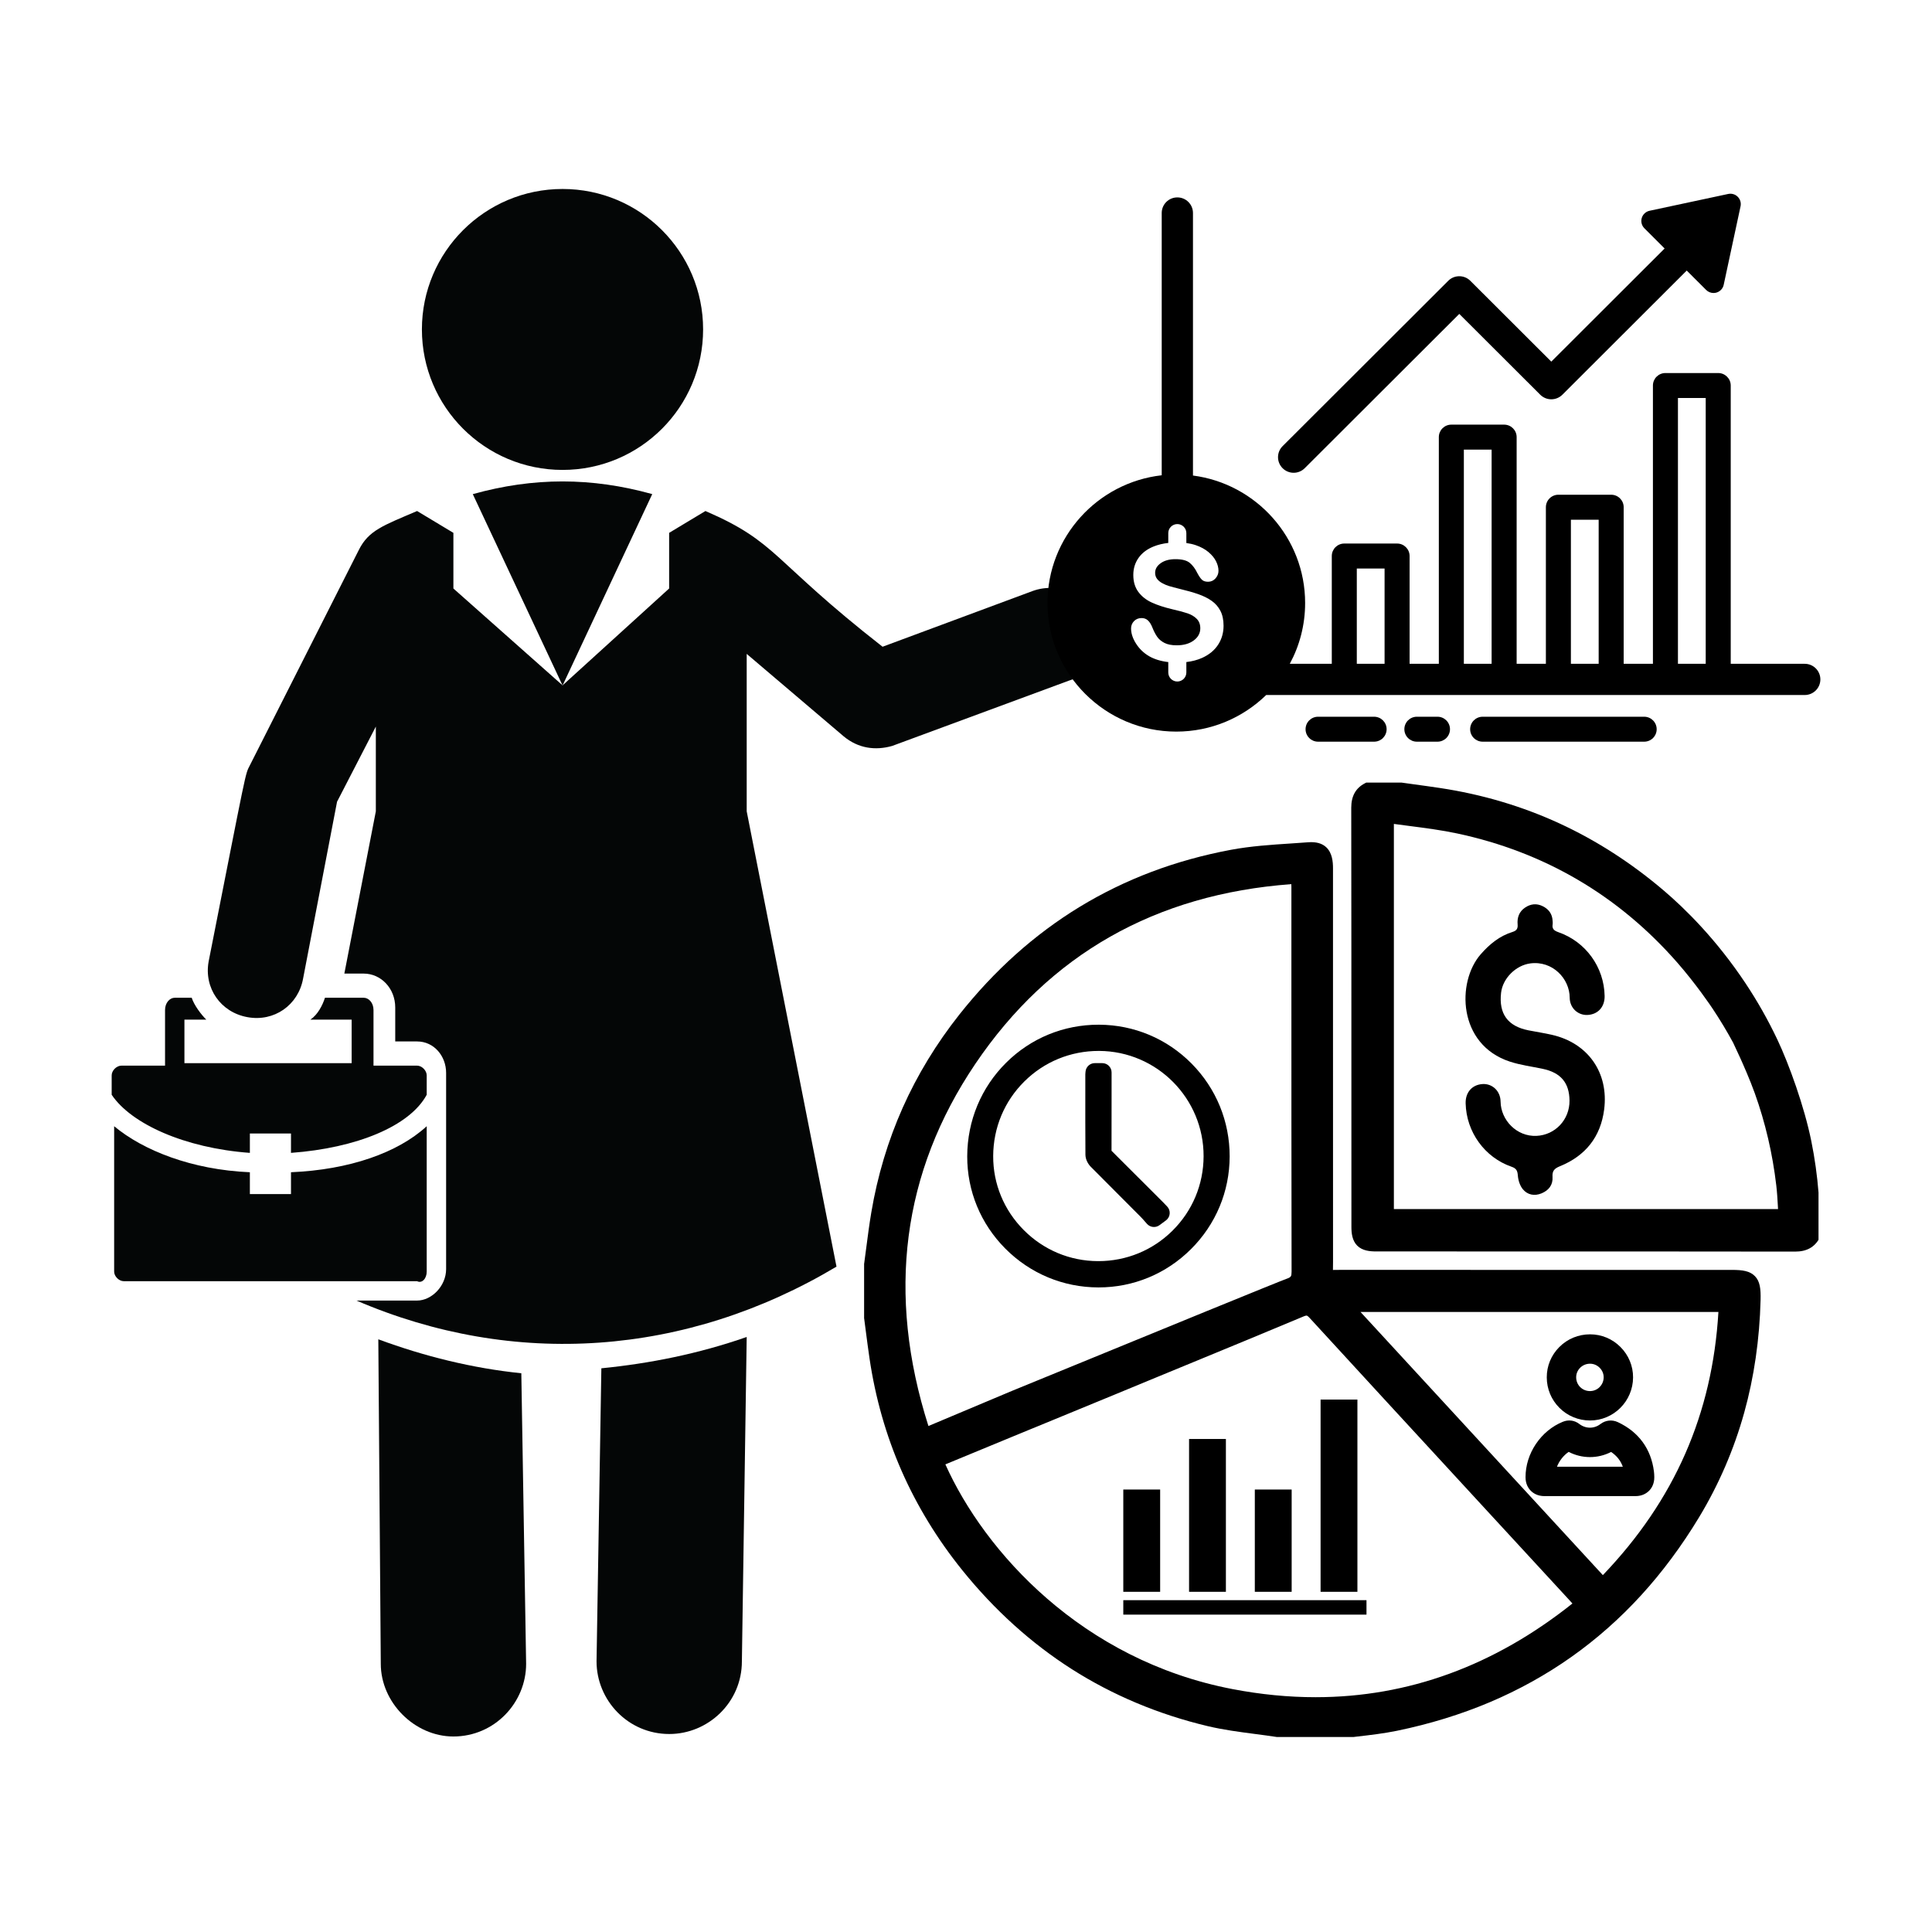 <svg xmlns="http://www.w3.org/2000/svg" xmlns:xlink="http://www.w3.org/1999/xlink" width="500" zoomAndPan="magnify" viewBox="0 0 375 375" height="500" preserveAspectRatio="xMidYMid meet" version="1.0"><defs><clipPath id="cf8be7b29c"><path d="M 73 259 L 103 259 L 103 337.617 L 73 337.617 Z M 73 259 " clip-rule="nonzero"/></clipPath><clipPath id="e516811fbf"><path d="M 40 99 L 213.34 99 L 213.34 261 L 40 261 Z M 40 99 " clip-rule="nonzero"/></clipPath><clipPath id="06f24af80a"><path d="M 81 36.117 L 137 36.117 L 137 92 L 81 92 Z M 81 36.117 " clip-rule="nonzero"/></clipPath><clipPath id="0efbb3e49e"><path d="M 21.676 193 L 83 193 L 83 224 L 21.676 224 Z M 21.676 193 " clip-rule="nonzero"/></clipPath><clipPath id="06a21104fe"><path d="M 203.324 38 L 353.32 38 L 353.32 143 L 203.324 143 Z M 203.324 38 " clip-rule="nonzero"/></clipPath><clipPath id="b8cd7b70ee"><path d="M 248 37.5 L 338 37.5 L 338 92 L 248 92 Z M 248 37.5 " clip-rule="nonzero"/></clipPath><clipPath id="fe35a49a89"><path d="M 167.723 163 L 342 163 L 342 337.152 L 167.723 337.152 Z M 167.723 163 " clip-rule="nonzero"/></clipPath><clipPath id="3acad89567"><path d="M 262 151.902 L 352.973 151.902 L 352.973 243 L 262 243 Z M 262 151.902 " clip-rule="nonzero"/></clipPath></defs><g clip-path="url(#cf8be7b29c)"><path fill="#040606" d="M 73.43 259.957 L 73.91 322.945 C 73.91 330.465 80.477 337.051 88.004 337.051 C 96.012 337.051 102.121 330.465 102.121 322.945 L 101.188 266.547 C 91.766 265.586 82.371 263.266 73.43 259.957 " fill-opacity="1" fill-rule="nonzero"/></g><path fill="#040606" d="M 115.789 322.465 C 115.789 330.012 121.898 336.57 129.906 336.57 C 137.434 336.57 144 330.465 144 322.465 L 144.934 259.504 C 135.539 262.785 126.117 264.652 116.723 265.586 L 115.789 322.465 " fill-opacity="1" fill-rule="nonzero"/><path fill="#040606" d="M 91.766 95.906 L 109.195 133.051 L 126.598 95.906 C 114.828 92.625 103.539 92.625 91.793 95.906 L 91.766 95.906 " fill-opacity="1" fill-rule="nonzero"/><g clip-path="url(#e516811fbf)"><path fill="#040606" d="M 212.699 120.359 C 210.805 115.641 205.629 112.84 200.449 114.707 L 171.305 125.531 C 149.633 108.598 151.047 105.293 136.926 99.188 L 129.879 103.426 L 129.879 114.227 L 109.195 133.027 L 88.004 114.227 L 88.004 103.426 L 80.957 99.188 C 74.363 102.012 71.562 102.945 69.668 106.707 L 48.5 148.547 C 47.539 150.438 48.02 148.547 40.496 186.625 C 39.559 191.797 42.844 196.492 48.02 197.426 C 53.199 198.387 57.898 195.105 58.832 189.934 L 65.422 155.613 L 72.949 141.027 L 72.949 157.48 L 66.836 188.973 L 70.602 188.973 C 73.91 188.973 76.715 191.797 76.715 195.559 L 76.715 202.145 L 80.957 202.145 C 84.238 202.145 86.59 204.973 86.59 208.25 L 86.59 246.332 C 86.59 249.613 83.785 252.438 80.957 252.438 L 69.188 252.438 C 99.773 265.586 133.191 263.266 162.363 245.852 L 144.934 157.48 L 144.934 126.918 L 163.75 142.918 C 166.578 145.266 169.891 145.719 173.172 144.785 L 207.523 132.094 C 212.219 130.68 214.57 125.531 212.699 120.359 " fill-opacity="1" fill-rule="nonzero"/></g><g clip-path="url(#06f24af80a)"><path fill="#040606" d="M 136.473 63.934 C 136.473 79 124.277 91.211 109.195 91.211 C 94.117 91.211 81.891 79 81.891 63.934 C 81.891 48.895 94.117 36.68 109.195 36.68 C 124.277 36.68 136.473 48.895 136.473 63.934 " fill-opacity="1" fill-rule="nonzero"/></g><g clip-path="url(#0efbb3e49e)"><path fill="#040606" d="M 48.5 223.773 L 48.5 220.012 L 56.48 220.012 L 56.48 223.773 C 69.188 222.84 79.543 218.598 82.824 212.492 L 82.824 208.73 C 82.824 207.797 81.891 206.84 80.957 206.84 L 72.496 206.84 L 72.496 196.039 C 72.496 194.625 71.562 193.664 70.602 193.664 L 63.074 193.664 C 62.621 195.105 61.66 196.973 60.246 197.906 L 68.254 197.906 L 68.254 206.359 L 35.797 206.359 L 35.797 197.906 L 40.039 197.906 C 39.078 196.973 37.664 195.105 37.211 193.664 L 33.902 193.664 C 32.969 193.664 32.035 194.625 32.035 196.039 L 32.035 206.84 L 23.574 206.84 C 22.613 206.84 21.676 207.797 21.676 208.73 L 21.676 212.492 C 25.441 218.117 35.797 222.84 48.5 223.773 " fill-opacity="1" fill-rule="nonzero"/></g><path fill="#040606" d="M 82.824 246.812 L 82.824 218.598 C 77.195 223.773 67.773 227.051 56.48 227.531 L 56.48 231.773 L 48.5 231.773 L 48.5 227.531 C 37.211 227.051 27.789 223.293 22.156 218.598 L 22.156 246.812 C 22.156 247.746 23.094 248.68 24.027 248.68 L 80.957 248.68 C 81.891 249.16 82.824 248.199 82.824 246.812 " fill-opacity="1" fill-rule="nonzero"/><g clip-path="url(#06a21104fe)"><path fill="#000000" d="M 350.297 128.844 L 335.934 128.844 L 335.934 74.828 C 335.934 73.492 334.844 72.406 333.504 72.406 L 323.258 72.406 C 321.918 72.406 320.832 73.492 320.832 74.828 L 320.832 128.844 L 315.156 128.844 L 315.156 98.453 C 315.156 97.113 314.066 96.027 312.727 96.027 L 302.48 96.027 C 301.141 96.027 300.055 97.113 300.055 98.453 L 300.055 128.844 L 294.379 128.844 L 294.379 84.844 C 294.379 83.504 293.293 82.422 291.949 82.422 L 281.703 82.422 C 280.363 82.422 279.277 83.504 279.277 84.844 L 279.277 128.844 L 273.602 128.844 L 273.602 107.922 C 273.602 106.586 272.516 105.5 271.172 105.5 L 260.926 105.5 C 259.586 105.5 258.5 106.586 258.5 107.922 L 258.5 128.844 L 250.348 128.844 C 252.246 125.328 253.324 121.312 253.324 117.043 C 253.324 104.379 243.82 93.891 231.555 92.301 L 231.555 41.344 C 231.555 39.672 230.199 38.316 228.52 38.316 C 226.844 38.316 225.488 39.672 225.488 41.344 L 225.488 92.25 C 213.027 93.66 203.316 104.238 203.316 117.043 C 203.316 130.809 214.531 142.004 228.32 142.004 C 235.102 142.004 241.254 139.293 245.766 134.902 L 350.297 134.902 C 351.973 134.902 353.332 133.547 353.332 131.875 C 353.332 130.199 351.973 128.844 350.297 128.844 Z M 325.688 77.254 L 331.078 77.254 L 331.078 128.844 L 325.688 128.844 Z M 304.91 100.875 L 310.301 100.875 L 310.301 128.844 L 304.91 128.844 Z M 284.133 87.266 L 289.523 87.266 L 289.523 128.844 L 284.133 128.844 Z M 263.355 110.348 L 268.746 110.348 L 268.746 128.844 L 263.355 128.844 Z M 223.008 127.348 C 221.98 126.742 221.145 125.934 220.504 124.926 C 219.859 123.914 219.539 122.934 219.539 121.98 C 219.539 121.426 219.734 120.949 220.117 120.555 C 220.504 120.16 220.992 119.965 221.59 119.965 C 222.074 119.965 222.48 120.117 222.816 120.426 C 223.148 120.734 223.434 121.188 223.672 121.793 C 223.957 122.512 224.27 123.113 224.602 123.594 C 224.938 124.074 225.406 124.473 226.012 124.785 C 226.617 125.098 227.414 125.254 228.402 125.254 C 229.758 125.254 230.859 124.941 231.707 124.309 C 232.555 123.68 232.977 122.891 232.977 121.949 C 232.977 121.199 232.75 120.594 232.293 120.125 C 231.836 119.66 231.242 119.301 230.52 119.055 C 229.797 118.809 228.828 118.547 227.613 118.273 C 225.992 117.891 224.633 117.449 223.539 116.941 C 222.445 116.434 221.578 115.742 220.934 114.863 C 220.293 113.988 219.973 112.898 219.973 111.594 C 219.973 110.355 220.312 109.254 220.988 108.289 C 221.668 107.324 222.648 106.582 223.934 106.066 C 224.777 105.727 225.723 105.5 226.762 105.383 L 226.762 103.473 C 226.762 102.508 227.551 101.723 228.516 101.723 C 229.48 101.723 230.27 102.508 230.27 103.473 L 230.27 105.402 C 230.918 105.488 231.52 105.621 232.062 105.805 C 233.074 106.148 233.914 106.605 234.582 107.172 C 235.25 107.742 235.734 108.34 236.043 108.965 C 236.352 109.59 236.508 110.199 236.508 110.797 C 236.508 111.34 236.312 111.828 235.93 112.266 C 235.543 112.699 235.062 112.918 234.488 112.918 C 233.965 112.918 233.566 112.789 233.293 112.527 C 233.02 112.266 232.727 111.836 232.406 111.242 C 231.996 110.391 231.504 109.727 230.926 109.25 C 230.352 108.773 229.426 108.535 228.152 108.535 C 226.973 108.535 226.02 108.793 225.297 109.312 C 224.57 109.828 224.211 110.453 224.211 111.18 C 224.211 111.633 224.332 112.02 224.578 112.348 C 224.824 112.676 225.164 112.961 225.598 113.195 C 226.027 113.43 226.465 113.617 226.906 113.75 C 227.348 113.883 228.078 114.078 229.094 114.332 C 230.367 114.633 231.52 114.961 232.555 115.316 C 233.586 115.676 234.465 116.113 235.188 116.625 C 235.914 117.137 236.477 117.785 236.883 118.57 C 237.289 119.355 237.492 120.316 237.492 121.457 C 237.492 122.82 237.141 124.047 236.438 125.133 C 235.734 126.219 234.703 127.07 233.348 127.688 C 232.434 128.102 231.402 128.371 230.262 128.508 C 230.262 128.531 230.27 128.555 230.27 128.582 L 230.27 130.531 C 230.27 131.496 229.48 132.281 228.516 132.281 C 227.551 132.281 226.762 131.496 226.762 130.531 L 226.762 128.582 C 226.762 128.555 226.77 128.535 226.77 128.508 C 225.312 128.34 224.055 127.957 223.008 127.348 Z M 223.008 127.348 " fill-opacity="1" fill-rule="nonzero"/></g><g clip-path="url(#b8cd7b70ee)"><path fill="#000000" d="M 251.098 91.766 C 251.875 91.766 252.652 91.469 253.242 90.879 L 283.246 60.93 L 298.961 76.617 C 299.531 77.184 300.301 77.504 301.105 77.504 C 301.91 77.504 302.684 77.184 303.254 76.617 L 327.395 52.516 L 331.164 56.281 C 331.547 56.664 332.066 56.871 332.594 56.871 C 332.785 56.871 332.977 56.844 333.168 56.789 C 333.879 56.578 334.418 56 334.57 55.277 L 337.84 40.043 C 337.984 39.375 337.777 38.676 337.293 38.195 C 336.809 37.707 336.109 37.504 335.438 37.648 L 320.18 40.91 C 319.457 41.066 318.875 41.605 318.664 42.312 C 318.457 43.023 318.648 43.789 319.176 44.312 L 323.102 48.234 L 301.105 70.191 L 285.391 54.504 C 284.207 53.32 282.285 53.32 281.102 54.504 L 248.953 86.594 C 247.766 87.777 247.766 89.695 248.953 90.879 C 249.543 91.469 250.32 91.766 251.098 91.766 Z M 251.098 91.766 " fill-opacity="1" fill-rule="nonzero"/></g><path fill="#000000" d="M 266.711 139.117 L 255.84 139.117 C 254.496 139.117 253.41 140.199 253.41 141.539 C 253.41 142.879 254.496 143.961 255.84 143.961 L 266.711 143.961 C 268.051 143.961 269.141 142.879 269.141 141.539 C 269.141 140.199 268.051 139.117 266.711 139.117 Z M 266.711 139.117 " fill-opacity="1" fill-rule="nonzero"/><path fill="#000000" d="M 279.016 139.117 L 275.016 139.117 C 273.672 139.117 272.586 140.199 272.586 141.539 C 272.586 142.879 273.672 143.961 275.016 143.961 L 279.016 143.961 C 280.355 143.961 281.441 142.879 281.441 141.539 C 281.441 140.199 280.355 139.117 279.016 139.117 Z M 279.016 139.117 " fill-opacity="1" fill-rule="nonzero"/><path fill="#000000" d="M 319.133 139.117 L 287.785 139.117 C 286.445 139.117 285.355 140.199 285.355 141.539 C 285.355 142.879 286.445 143.961 287.785 143.961 L 319.133 143.961 C 320.473 143.961 321.559 142.879 321.559 141.539 C 321.559 140.199 320.473 139.117 319.133 139.117 Z M 319.133 139.117 " fill-opacity="1" fill-rule="nonzero"/><g clip-path="url(#fe35a49a89)"><path fill="#000000" d="M 336.199 246.488 C 329.062 246.488 321.93 246.488 314.793 246.488 C 310.09 246.488 305.348 246.488 300.578 246.488 C 287.238 246.488 273.695 246.488 260.32 246.48 C 259.918 246.48 259.574 246.484 259.27 246.492 C 259.086 246.496 258.895 246.496 258.723 246.496 C 258.723 246.328 258.727 246.133 258.73 245.953 C 258.734 245.652 258.742 245.316 258.742 244.918 C 258.734 229.277 258.734 213.375 258.734 197.996 C 258.734 188.164 258.734 178.336 258.734 168.508 C 258.734 167.289 258.594 165.539 257.41 164.441 C 256.594 163.684 255.453 163.371 253.922 163.484 C 252.824 163.566 251.699 163.641 250.609 163.715 C 246.754 163.965 242.766 164.227 238.887 164.953 C 233.547 165.953 228.367 167.391 223.5 169.23 C 218.641 171.066 213.961 173.348 209.578 176.012 C 205.215 178.668 201.035 181.777 197.152 185.254 C 193.285 188.715 189.613 192.633 186.23 196.902 C 181.762 202.543 178.051 208.637 175.211 215.012 C 172.367 221.398 170.316 228.234 169.121 235.328 C 168.738 237.594 168.438 239.898 168.148 242.129 C 168.016 243.145 167.879 244.195 167.738 245.227 L 167.723 245.316 L 167.723 255.859 L 167.738 255.949 C 167.844 256.762 167.953 257.586 168.055 258.387 C 168.281 260.125 168.516 261.922 168.777 263.691 C 169.902 271.305 171.988 278.629 174.984 285.461 C 177.973 292.273 181.938 298.77 186.77 304.762 C 192.992 312.484 200.141 318.941 208.012 323.965 C 215.965 329.035 224.852 332.766 234.426 335.043 C 237.453 335.762 240.57 336.168 243.586 336.562 C 244.996 336.746 246.453 336.938 247.871 337.156 C 248.117 337.195 248.387 337.266 248.672 337.34 C 248.82 337.379 248.973 337.418 249.133 337.457 L 249.289 337.492 L 259.895 337.492 L 259.988 337.48 C 261.145 337.328 262.328 337.188 263.477 337.059 C 266 336.766 268.605 336.465 271.156 335.941 C 277.504 334.633 283.574 332.766 289.191 330.387 C 294.809 328.008 300.129 325.055 305.004 321.609 C 309.875 318.168 314.434 314.137 318.551 309.633 C 322.66 305.137 326.441 300.043 329.789 294.5 C 333.617 288.164 336.562 281.336 338.547 274.207 C 340.469 267.309 341.535 259.945 341.727 252.32 C 341.781 250.16 341.617 248.711 340.625 247.695 C 339.645 246.691 338.203 246.488 336.199 246.488 Z M 186.113 283.152 C 189.625 281.699 193.137 280.25 196.648 278.801 C 198.094 278.203 199.184 277.758 200.141 277.363 L 201.09 276.977 C 208.203 274.062 214.191 271.59 216.746 270.531 C 220.84 268.844 223.332 267.809 224.273 267.418 C 224.52 267.316 224.668 267.254 224.727 267.23 C 226.988 266.297 229.25 265.363 231.512 264.434 C 238.566 261.527 245.859 258.523 253.016 255.52 C 253.457 255.336 253.617 255.348 253.652 255.359 C 253.691 255.367 253.844 255.426 254.18 255.789 C 263.684 266.156 273.371 276.672 282.738 286.84 C 284.863 289.145 286.984 291.449 289.105 293.754 C 291.59 296.449 294.074 299.145 296.559 301.84 C 299.152 304.656 301.75 307.477 304.348 310.293 C 304.625 310.598 304.902 310.902 305.207 311.238 C 290.016 323.34 273.309 329.426 255.352 329.426 C 250.086 329.426 244.715 328.902 239.246 327.855 C 209.957 322.246 191.09 301.148 183.496 284.234 Z M 249.918 248.141 L 249.891 248.148 C 248.492 248.633 227.488 257.23 196.379 269.988 L 180.207 276.789 C 172.043 251.16 175.105 227.516 189.316 206.488 C 203.652 185.277 224.281 173.551 250.645 171.613 C 250.652 171.824 250.66 172.016 250.66 172.203 C 250.66 177.973 250.66 183.738 250.66 189.508 C 250.66 208.297 250.66 227.727 250.695 246.836 C 250.695 247.281 250.648 247.578 250.555 247.723 C 250.379 247.98 250.035 248.102 249.918 248.141 Z M 333.543 254.648 C 332.371 274.465 325.023 291.203 311.113 305.73 L 264.07 254.648 Z M 333.543 254.648 " fill-opacity="1" fill-rule="nonzero"/></g><g clip-path="url(#3acad89567)"><path fill="#000000" d="M 353.285 232.98 C 353.242 232.793 353.199 232.617 353.156 232.445 C 353.078 232.148 353.008 231.863 352.988 231.633 C 352.723 228.219 352.246 224.801 351.57 221.469 C 350.227 214.82 347.234 206.523 344.977 201.766 C 343.188 197.988 341.098 194.297 338.766 190.797 C 333.125 182.32 327.078 176.387 322.996 172.906 C 316.695 167.531 309.863 163.129 302.688 159.824 C 295.441 156.488 287.648 154.176 279.516 152.953 C 277.832 152.699 276.121 152.465 274.465 152.238 C 273.688 152.129 272.914 152.023 272.137 151.914 L 272.043 151.902 L 265.18 151.902 L 264.883 152.059 C 263.129 152.988 262.277 154.535 262.277 156.781 C 262.305 175.852 262.305 195.238 262.305 213.984 C 262.305 222.039 262.309 230.094 262.309 238.145 C 262.309 239.316 262.438 240.785 263.438 241.781 C 264.434 242.773 265.902 242.902 267.07 242.902 C 274.594 242.906 282.117 242.906 289.641 242.906 C 308.91 242.906 328.836 242.906 348.434 242.934 L 348.445 242.934 C 350.664 242.934 352.203 242.086 353.148 240.348 L 353.316 240.043 L 353.316 233.121 Z M 345.117 234.684 L 270.551 234.684 L 270.551 159.922 C 271.559 160.062 272.559 160.191 273.535 160.316 C 276.762 160.734 279.812 161.129 282.836 161.773 C 299.789 165.387 314.168 173.824 325.57 186.852 C 329.203 191 332.086 195.285 332.406 195.762 C 333.828 197.898 335.172 200.125 336.395 202.375 C 336.828 203.277 337.258 204.199 337.668 205.117 L 337.703 205.188 C 338.254 206.406 339.645 209.523 340.598 212.184 C 342.648 217.887 344.055 223.918 344.777 230.102 C 344.934 231.453 345.016 232.855 345.09 234.207 C 345.102 234.367 345.109 234.523 345.117 234.684 Z M 345.117 234.684 " fill-opacity="1" fill-rule="nonzero"/></g><path fill="#000000" d="M 301.223 200.855 C 299.719 200.516 298.191 200.285 296.68 199.988 C 292.652 199.195 290.887 196.77 291.359 192.688 C 291.68 189.879 294.234 187.363 297.035 186.996 C 301.328 186.434 304.66 189.93 304.68 193.656 C 304.691 195.668 306.293 197.086 308.121 197.004 C 310.16 196.91 311.496 195.438 311.457 193.316 C 311.355 187.727 307.801 182.789 302.484 180.938 C 301.676 180.656 301.203 180.305 301.371 179.387 C 301.406 179.188 301.371 178.969 301.363 178.758 C 301.301 177.398 300.605 176.453 299.406 175.875 C 298.234 175.305 297.09 175.441 296.02 176.16 C 294.852 176.949 294.453 178.105 294.57 179.449 C 294.637 180.238 294.371 180.645 293.59 180.887 C 291.074 181.664 289.129 183.254 287.406 185.223 C 282.707 190.59 282.93 202.734 293.055 206.055 C 295.105 206.727 297.285 207.008 299.406 207.453 C 302.934 208.188 304.605 210.156 304.641 213.625 C 304.676 217.324 301.863 220.312 298.223 220.473 C 294.371 220.641 291.309 217.391 291.262 213.82 C 291.234 211.742 289.641 210.301 287.766 210.414 C 285.738 210.539 284.43 212.023 284.48 214.148 C 284.605 219.691 288.16 224.656 293.395 226.465 C 294.332 226.789 294.543 227.242 294.613 228.184 C 294.688 229.094 295.012 230.137 295.582 230.828 C 296.492 231.934 297.848 232.199 299.223 231.625 C 300.613 231.047 301.449 229.98 301.344 228.445 C 301.266 227.27 301.691 226.809 302.789 226.363 C 307.723 224.352 310.684 220.688 311.367 215.344 C 312.277 208.203 308.23 202.445 301.223 200.859 Z M 301.223 200.855 " fill-opacity="1" fill-rule="nonzero"/><path fill="#000000" d="M 317.441 290.395 C 318.777 290.395 319.617 289.828 320.09 289.352 C 320.559 288.879 321.113 288.027 321.098 286.688 C 321.094 286.297 321.07 285.941 321.027 285.602 C 320.477 281.227 318.055 277.922 314.027 276.039 C 312.902 275.512 311.641 275.648 310.656 276.398 C 309.41 277.355 307.793 277.348 306.535 276.387 C 305.602 275.668 304.438 275.516 303.336 275.969 C 301.238 276.828 299.438 278.316 298.121 280.266 C 296.809 282.219 296.109 284.449 296.105 286.715 C 296.102 288.051 296.66 288.895 297.133 289.363 C 297.602 289.836 298.445 290.395 299.789 290.395 C 300.805 290.395 301.82 290.395 302.836 290.395 C 304.758 290.395 306.68 290.395 308.602 290.395 C 309.25 290.395 309.895 290.395 310.539 290.395 L 312.391 290.395 C 314.074 290.395 315.758 290.395 317.441 290.395 Z M 308.598 284.691 C 306.469 284.691 304.34 284.691 302.207 284.691 C 302.656 283.539 303.461 282.508 304.473 281.809 C 307.074 283.152 310.113 283.16 312.715 281.824 C 313.809 282.559 314.555 283.496 314.988 284.691 C 314.121 284.691 313.258 284.691 312.391 284.691 L 310.539 284.691 C 309.891 284.691 309.246 284.691 308.598 284.691 Z M 308.598 284.691 " fill-opacity="1" fill-rule="nonzero"/><path fill="#000000" d="M 308.613 275.715 L 308.621 275.715 C 313.215 275.715 316.961 271.965 316.977 267.352 C 316.984 265.137 316.117 263.043 314.539 261.457 C 312.957 259.867 310.859 258.992 308.633 258.992 L 308.625 258.992 C 306.367 258.992 304.25 259.867 302.66 261.461 C 301.086 263.039 300.219 265.129 300.227 267.352 C 300.234 269.594 301.109 271.691 302.691 273.27 C 304.27 274.844 306.375 275.711 308.613 275.715 Z M 306.699 265.488 C 307.211 264.977 307.895 264.695 308.625 264.695 L 308.629 264.695 C 309.328 264.695 309.992 264.977 310.496 265.484 C 311 265.988 311.273 266.645 311.273 267.336 C 311.266 268.809 310.078 270.008 308.621 270.008 C 307.117 270.008 305.938 268.832 305.934 267.336 C 305.93 266.641 306.203 265.988 306.699 265.488 Z M 306.699 265.488 " fill-opacity="1" fill-rule="nonzero"/><path fill="#000000" d="M 230.797 279.305 L 237.945 279.305 L 237.945 308.969 L 230.797 308.969 Z M 230.797 279.305 " fill-opacity="1" fill-rule="nonzero"/><path fill="#000000" d="M 243.559 289.117 L 250.711 289.117 L 250.711 308.969 L 243.559 308.969 Z M 243.559 289.117 " fill-opacity="1" fill-rule="nonzero"/><path fill="#000000" d="M 256.324 271.656 L 263.473 271.656 L 263.473 308.969 L 256.324 308.969 Z M 256.324 271.656 " fill-opacity="1" fill-rule="nonzero"/><path fill="#000000" d="M 218.031 310.594 L 265.234 310.594 L 265.234 313.398 L 218.031 313.398 Z M 218.031 310.594 " fill-opacity="1" fill-rule="nonzero"/><path fill="#000000" d="M 218.031 289.117 L 225.184 289.117 L 225.184 308.969 L 218.031 308.969 Z M 218.031 289.117 " fill-opacity="1" fill-rule="nonzero"/><path fill="#000000" d="M 213.348 198.895 C 213.301 198.895 213.258 198.895 213.211 198.895 C 206.453 198.895 200.098 201.504 195.309 206.254 C 190.449 211.07 187.762 217.523 187.738 224.422 C 187.715 231.164 190.34 237.531 195.129 242.348 C 199.949 247.195 206.359 249.871 213.18 249.887 L 213.238 249.887 C 219.992 249.887 226.363 247.25 231.172 242.453 C 235.996 237.645 238.66 231.258 238.676 224.473 C 238.688 217.672 236.062 211.266 231.285 206.438 C 226.504 201.609 220.133 198.93 213.348 198.895 Z M 227.582 238.871 C 223.734 242.688 218.625 244.785 213.188 244.785 C 213.156 244.785 213.125 244.785 213.094 244.785 C 207.664 244.762 202.555 242.621 198.707 238.75 C 194.859 234.887 192.75 229.777 192.777 224.375 C 192.801 218.887 194.949 213.746 198.828 209.906 C 202.68 206.086 207.797 203.984 213.246 203.984 C 213.281 203.984 213.316 203.984 213.348 203.984 C 224.566 204.039 233.656 213.215 233.617 224.441 C 233.598 229.91 231.453 235.035 227.582 238.871 Z M 227.582 238.871 " fill-opacity="1" fill-rule="nonzero"/><path fill="#000000" d="M 226.543 234.18 C 226.445 234.078 226.355 233.984 226.273 233.898 C 226.102 233.715 225.957 233.562 225.805 233.41 L 223.766 231.371 C 221.156 228.758 218.457 226.055 215.789 223.41 C 215.77 223.391 215.754 223.375 215.746 223.363 C 215.746 223.355 215.746 223.344 215.746 223.328 C 215.762 219.695 215.762 216.008 215.758 212.438 C 215.758 211.324 215.758 210.211 215.758 209.094 L 215.758 208.156 C 215.758 207.16 214.949 206.352 213.949 206.352 L 212.504 206.352 C 211.574 206.352 210.793 207.059 210.703 207.984 C 210.699 208.031 210.695 208.078 210.691 208.113 C 210.676 208.227 210.66 208.367 210.66 208.535 L 210.66 211.211 C 210.656 215.441 210.652 219.82 210.68 224.125 C 210.688 225.086 211.219 225.965 211.719 226.469 C 213.75 228.527 215.824 230.602 217.832 232.609 C 219.016 233.797 220.203 234.984 221.391 236.176 C 221.691 236.477 221.98 236.809 222.262 237.133 C 222.395 237.281 222.52 237.426 222.637 237.559 C 223.258 238.25 224.301 238.359 225.051 237.809 L 226.305 236.883 C 227.184 236.238 227.297 234.969 226.543 234.18 Z M 226.543 234.18 " fill-opacity="1" fill-rule="nonzero"/></svg>